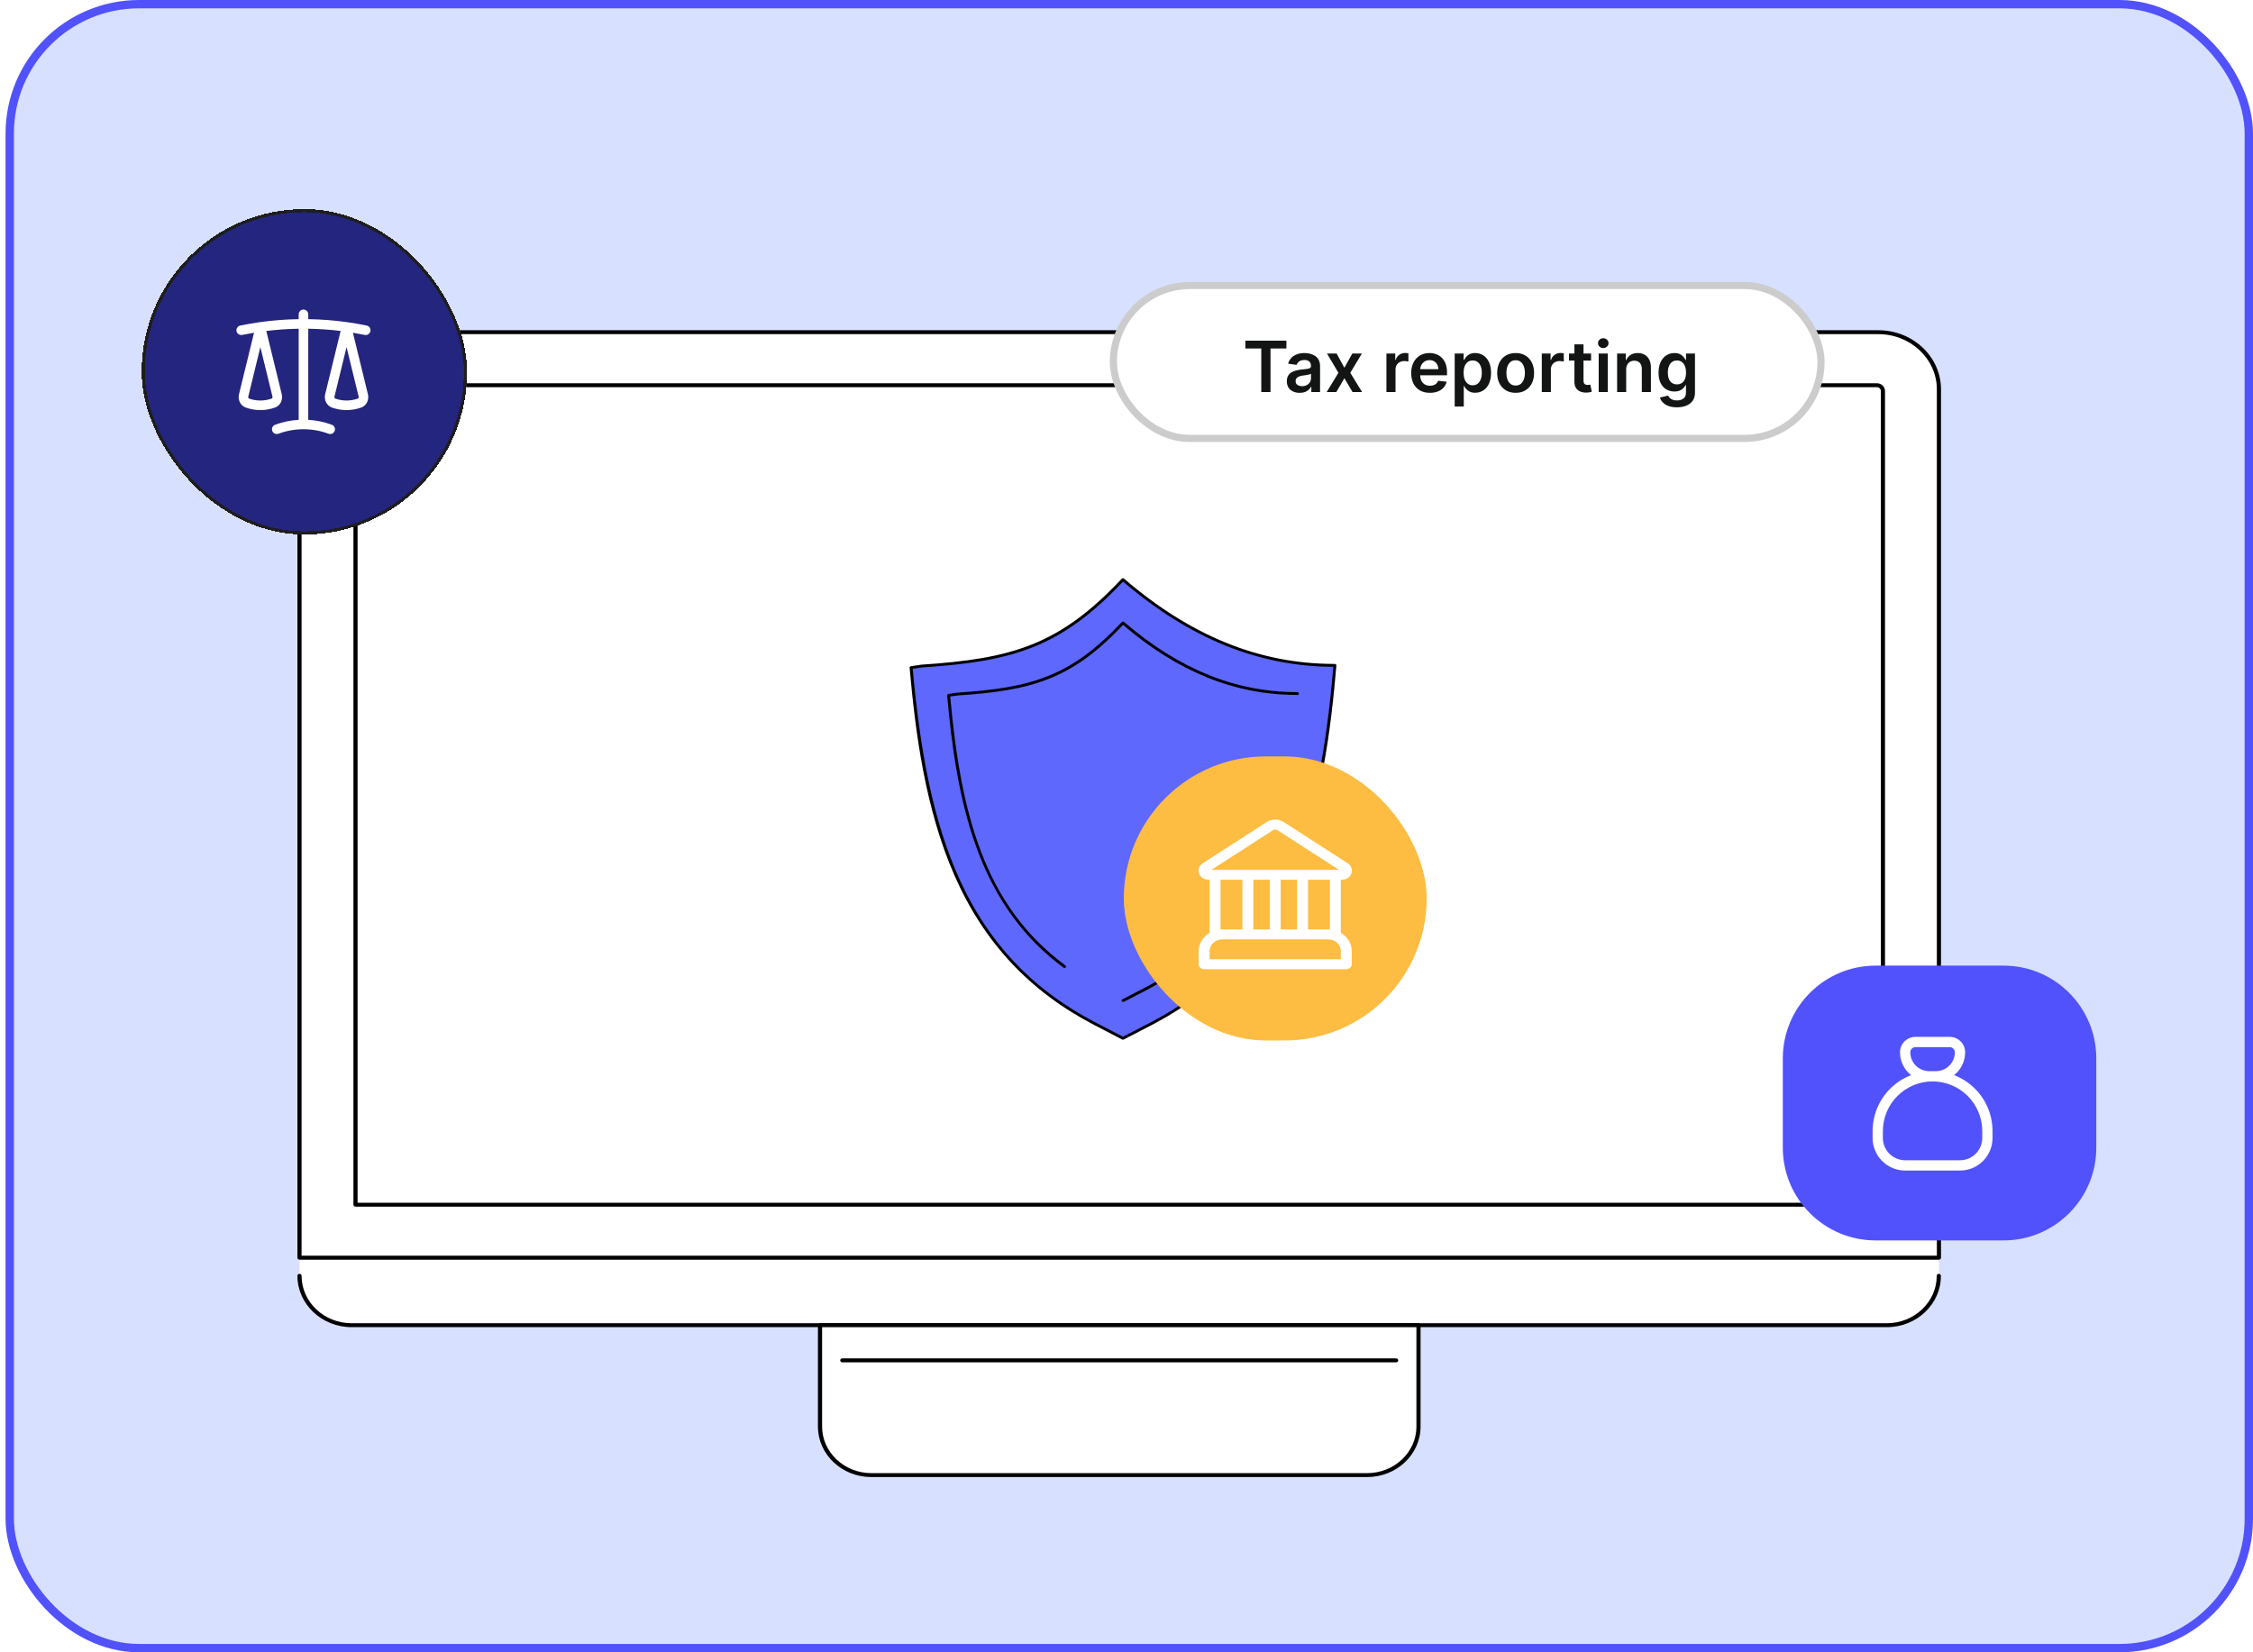 <svg width="270" height="198" viewBox="0 0 270 198" fill="none" xmlns="http://www.w3.org/2000/svg">
<rect x="1.167" y="0.5" width="268.333" height="197" rx="15.5" fill="#D7E0FF"/>
<rect x="1.167" y="0.5" width="268.333" height="197" rx="15.5" stroke="#5152FB"/>
<path d="M232.361 152.883C232.361 156.147 229.559 158.803 226.113 158.803H42.141C38.683 158.803 35.893 156.158 35.893 152.883V150.718L38.243 148.734L228.689 148.456L232.373 150.707V152.883H232.361Z" fill="white"/>
<path d="M232.362 150.707H35.893V46.665C35.893 42.878 39.147 39.806 43.158 39.806H225.097C229.108 39.806 232.362 42.878 232.362 46.665V150.707Z" fill="white"/>
<path d="M232.361 150.952H35.893C35.757 150.952 35.644 150.846 35.644 150.718V46.665C35.644 42.75 39.011 39.572 43.158 39.572H225.097C229.243 39.572 232.61 42.75 232.61 46.665V150.707C232.61 150.846 232.497 150.952 232.361 150.952ZM36.141 150.472H232.113V46.665C232.113 43.006 228.961 40.041 225.097 40.041H43.158C39.282 40.041 36.141 43.017 36.141 46.665V150.472Z" fill="black"/>
<path d="M225.65 144.595H42.604C42.469 144.595 42.356 144.488 42.356 144.36V46.846C42.356 46.334 42.796 45.929 43.327 45.929H224.927C225.47 45.929 225.899 46.345 225.899 46.846V144.36C225.899 144.488 225.786 144.595 225.65 144.595ZM42.853 144.126H225.402V46.846C225.402 46.601 225.187 46.398 224.927 46.398H43.327C43.068 46.398 42.853 46.601 42.853 46.846V144.126Z" fill="black"/>
<path d="M226.113 159.037H42.14C38.559 159.037 35.644 156.275 35.644 152.883C35.644 152.755 35.757 152.648 35.892 152.648C36.028 152.648 36.141 152.755 36.141 152.883C36.141 156.019 38.83 158.568 42.14 158.568H226.102C229.412 158.568 232.101 156.019 232.101 152.883C232.101 152.755 232.214 152.648 232.35 152.648C232.485 152.648 232.598 152.755 232.598 152.883C232.61 156.275 229.695 159.037 226.113 159.037Z" fill="black"/>
<path d="M163.836 176.766H104.429C101.028 176.766 98.271 174.163 98.271 170.952V158.803H169.994V170.952C169.994 174.163 167.237 176.766 163.836 176.766Z" fill="white"/>
<path d="M163.836 177H104.429C100.893 177 98.023 174.291 98.023 170.952V158.803C98.023 158.675 98.136 158.568 98.271 158.568H169.994C170.129 158.568 170.242 158.675 170.242 158.803V170.952C170.242 174.291 167.361 177 163.836 177ZM98.52 159.038V170.952C98.52 174.024 101.175 176.531 104.429 176.531H163.836C167.09 176.531 169.745 174.024 169.745 170.952V159.038H98.52Z" fill="black"/>
<path d="M167.316 163.251H100.938C100.802 163.251 100.689 163.144 100.689 163.016C100.689 162.888 100.802 162.781 100.938 162.781H167.316C167.452 162.781 167.565 162.888 167.565 163.016C167.565 163.144 167.452 163.251 167.316 163.251Z" fill="black"/>
<path d="M134.571 124.424L131.242 122.692C114.526 114.012 110.786 97.98 109.186 80.002L110.422 79.819C121.709 79.072 127.227 77.279 134.571 69.453C143.329 76.982 151.691 79.727 159.899 79.727L159.98 79.743C158.469 97.865 154.656 114.043 137.795 122.753L134.571 124.424Z" fill="#5E68FD"/>
<path d="M134.571 124.592C134.539 124.592 134.515 124.584 134.482 124.569L131.154 122.838C123.398 118.81 117.912 112.945 114.381 104.898C110.891 96.95 109.703 87.859 109.009 80.018C109.001 79.926 109.065 79.85 109.162 79.835L110.398 79.651C121.208 78.934 126.936 77.348 134.442 69.339C134.474 69.309 134.515 69.286 134.563 69.286C134.612 69.286 134.66 69.301 134.692 69.332C142.707 76.219 150.948 79.56 159.899 79.56C159.915 79.56 159.924 79.56 159.932 79.56L160.012 79.575C160.101 79.591 160.158 79.667 160.15 79.751C159.528 87.172 158.364 96.729 154.801 104.837C151.247 112.953 145.712 118.856 137.884 122.906L134.66 124.569C134.636 124.584 134.603 124.592 134.571 124.592ZM109.38 80.147C111.133 99.673 115.553 114.356 131.331 122.548L134.571 124.233L137.706 122.616C153.719 114.341 158.122 99.559 159.786 79.903C150.843 79.873 142.594 76.532 134.587 69.69C127.057 77.676 121.281 79.27 110.439 79.987L109.38 80.147Z" fill="black"/>
<path d="M127.583 116.003C127.542 116.003 127.502 115.988 127.47 115.965C122.735 112.472 119.342 107.827 117.088 101.748C114.818 95.631 113.985 88.705 113.509 83.343C113.501 83.251 113.565 83.175 113.662 83.16L114.68 83.007C123.575 82.42 128.277 81.108 134.45 74.533C134.482 74.503 134.523 74.48 134.571 74.48C134.62 74.48 134.668 74.495 134.7 74.526C141.285 80.185 148.071 82.939 155.423 82.939C155.44 82.939 155.448 82.939 155.456 82.939L155.52 82.954C155.617 82.969 155.682 83.061 155.658 83.152C155.642 83.244 155.545 83.305 155.448 83.282L155.399 83.274C148.007 83.267 141.196 80.528 134.587 74.884C128.391 81.444 123.632 82.756 114.713 83.343L113.872 83.465C115.149 97.637 117.993 108.544 127.68 115.691C127.76 115.744 127.768 115.851 127.712 115.927C127.688 115.98 127.639 116.003 127.583 116.003Z" fill="black"/>
<path d="M134.587 120.069C134.523 120.069 134.466 120.038 134.434 119.985C134.385 119.901 134.418 119.802 134.506 119.756L137.156 118.383C146.843 113.38 152.151 105.051 154.357 91.382C154.373 91.291 154.462 91.23 154.559 91.245C154.656 91.26 154.721 91.344 154.704 91.436C152.483 105.218 147.126 113.616 137.326 118.681L134.676 120.054C134.644 120.069 134.62 120.069 134.587 120.069Z" fill="black"/>
<path d="M213.653 126.831C213.653 120.692 218.63 115.714 224.77 115.714H240.103C246.243 115.714 251.22 120.692 251.22 126.831V137.525C251.22 143.664 246.243 148.642 240.103 148.642H224.77C218.63 148.642 213.653 143.664 213.653 137.525V126.831Z" fill="#5152FB"/>
<path fill-rule="evenodd" clip-rule="evenodd" d="M229.546 125.483C229.382 125.483 229.225 125.548 229.11 125.664C228.994 125.779 228.929 125.936 228.929 126.099C228.929 126.699 229.167 127.273 229.591 127.697C230.015 128.12 230.589 128.358 231.188 128.358H232.01C232.609 128.358 233.183 128.12 233.607 127.697C234.031 127.273 234.269 126.699 234.269 126.099C234.269 125.936 234.204 125.779 234.088 125.664C233.973 125.548 233.816 125.483 233.653 125.483H229.546ZM234.177 128.836C234.282 128.753 234.383 128.664 234.478 128.568C235.133 127.913 235.501 127.025 235.501 126.099C235.501 125.609 235.306 125.139 234.959 124.793C234.613 124.446 234.143 124.251 233.653 124.251H229.546C229.055 124.251 228.585 124.446 228.239 124.793C227.892 125.139 227.697 125.609 227.697 126.099C227.697 127.025 228.065 127.913 228.72 128.568C228.816 128.664 228.916 128.753 229.021 128.836C228.091 129.194 227.235 129.745 226.517 130.463C225.169 131.811 224.412 133.64 224.412 135.546V136.367C224.412 137.402 224.823 138.394 225.554 139.126C226.286 139.858 227.279 140.269 228.313 140.269H234.885C235.92 140.269 236.912 139.858 237.644 139.126C238.375 138.394 238.786 137.402 238.786 136.367V135.546C238.786 133.64 238.029 131.811 236.681 130.463C235.963 129.745 235.108 129.194 234.177 128.836ZM231.599 129.59C230.02 129.59 228.505 130.218 227.388 131.335C226.271 132.452 225.644 133.966 225.644 135.546V136.367C225.644 137.075 225.925 137.754 226.426 138.255C226.926 138.756 227.605 139.037 228.313 139.037H234.885C235.593 139.037 236.272 138.756 236.772 138.255C237.273 137.754 237.554 137.075 237.554 136.367V135.546C237.554 133.966 236.927 132.452 235.81 131.335C234.693 130.218 233.178 129.59 231.599 129.59Z" fill="white"/>
<g filter="url(#filter0_d_18797_21183)">
<rect x="134.714" y="31.214" width="85.658" height="19.177" rx="9.589" fill="white"/>
<rect x="135.143" y="31.643" width="84.801" height="18.32" rx="9.16" stroke="black" stroke-opacity="0.2" stroke-width="0.857"/>
<path d="M150.965 39.191L150.965 38.256L155.875 38.256L155.875 39.191L153.973 39.191L153.973 44.411L152.867 44.411L152.867 39.191L150.965 39.191ZM157.474 44.504C157.181 44.504 156.918 44.452 156.683 44.347C156.451 44.241 156.267 44.085 156.13 43.879C155.996 43.672 155.929 43.418 155.929 43.115C155.929 42.855 155.977 42.64 156.073 42.469C156.17 42.299 156.301 42.163 156.467 42.061C156.633 41.958 156.821 41.881 157.029 41.829C157.239 41.775 157.457 41.736 157.681 41.712C157.952 41.684 158.171 41.659 158.339 41.637C158.508 41.613 158.63 41.577 158.706 41.529C158.784 41.479 158.823 41.401 158.823 41.297L158.823 41.279C158.823 41.053 158.756 40.877 158.622 40.753C158.488 40.629 158.294 40.567 158.042 40.567C157.775 40.567 157.564 40.625 157.408 40.741C157.253 40.858 157.149 40.995 157.095 41.153L156.079 41.009C156.16 40.728 156.292 40.494 156.476 40.306C156.66 40.115 156.886 39.973 157.152 39.879C157.419 39.783 157.713 39.734 158.036 39.734C158.258 39.734 158.48 39.761 158.7 39.813C158.92 39.865 159.122 39.951 159.304 40.071C159.486 40.189 159.633 40.351 159.743 40.555C159.855 40.759 159.911 41.015 159.911 41.321L159.911 44.411L158.865 44.411L158.865 43.776L158.829 43.776C158.763 43.905 158.67 44.025 158.55 44.137C158.431 44.247 158.282 44.337 158.102 44.405C157.924 44.471 157.714 44.504 157.474 44.504ZM157.756 43.704C157.975 43.704 158.164 43.661 158.324 43.575C158.485 43.487 158.608 43.371 158.694 43.227C158.782 43.082 158.826 42.925 158.826 42.755L158.826 42.211C158.792 42.239 158.734 42.265 158.652 42.289C158.572 42.313 158.482 42.334 158.381 42.352C158.281 42.37 158.182 42.386 158.084 42.4C157.986 42.414 157.901 42.426 157.828 42.436C157.666 42.458 157.521 42.494 157.393 42.544C157.264 42.594 157.163 42.665 157.089 42.755C157.015 42.843 156.978 42.957 156.978 43.097C156.978 43.298 157.051 43.449 157.197 43.551C157.344 43.653 157.53 43.704 157.756 43.704ZM161.894 39.795L162.826 41.499L163.773 39.795L164.924 39.795L163.532 42.103L164.948 44.411L163.803 44.411L162.826 42.749L161.858 44.411L160.704 44.411L162.111 42.103L160.74 39.795L161.894 39.795ZM167.864 44.411L167.864 39.795L168.919 39.795L168.919 40.564L168.967 40.564C169.051 40.297 169.196 40.092 169.4 39.948C169.606 39.802 169.842 39.728 170.106 39.728C170.166 39.728 170.233 39.731 170.308 39.737C170.384 39.742 170.447 39.749 170.497 39.759L170.497 40.759C170.451 40.743 170.378 40.729 170.278 40.717C170.179 40.703 170.084 40.696 169.992 40.696C169.794 40.696 169.615 40.739 169.457 40.825C169.301 40.91 169.178 41.027 169.087 41.177C168.997 41.327 168.952 41.501 168.952 41.697L168.952 44.411L167.864 44.411ZM173.073 44.501C172.61 44.501 172.211 44.405 171.874 44.212C171.539 44.018 171.282 43.743 171.102 43.389C170.921 43.032 170.831 42.612 170.831 42.13C170.831 41.655 170.921 41.238 171.102 40.88C171.284 40.519 171.538 40.238 171.865 40.038C172.192 39.836 172.575 39.734 173.016 39.734C173.301 39.734 173.569 39.781 173.821 39.873C174.076 39.963 174.3 40.103 174.495 40.294C174.691 40.484 174.845 40.726 174.957 41.021C175.07 41.313 175.126 41.662 175.126 42.067L175.126 42.4L171.342 42.4L171.342 41.667L174.083 41.667C174.081 41.459 174.036 41.273 173.948 41.111C173.86 40.947 173.736 40.817 173.578 40.723C173.422 40.629 173.239 40.582 173.031 40.582C172.809 40.582 172.613 40.636 172.445 40.744C172.277 40.85 172.146 40.991 172.051 41.165C171.959 41.337 171.912 41.527 171.91 41.733L171.91 42.373C171.91 42.642 171.959 42.872 172.057 43.064C172.156 43.255 172.293 43.401 172.469 43.503C172.645 43.603 172.852 43.653 173.088 43.653C173.246 43.653 173.39 43.631 173.518 43.587C173.646 43.541 173.757 43.474 173.851 43.386C173.946 43.298 174.017 43.188 174.065 43.058L175.081 43.172C175.017 43.441 174.894 43.675 174.714 43.876C174.536 44.074 174.307 44.228 174.029 44.339C173.75 44.447 173.432 44.501 173.073 44.501ZM176.046 46.142L176.046 39.795L177.116 39.795L177.116 40.558L177.179 40.558C177.235 40.446 177.314 40.327 177.416 40.2C177.519 40.072 177.657 39.963 177.831 39.873C178.005 39.781 178.228 39.734 178.498 39.734C178.855 39.734 179.176 39.826 179.463 40.008C179.751 40.188 179.98 40.456 180.148 40.81C180.318 41.163 180.404 41.596 180.404 42.109C180.404 42.615 180.32 43.046 180.154 43.401C179.988 43.755 179.762 44.026 179.475 44.212C179.189 44.399 178.864 44.492 178.501 44.492C178.237 44.492 178.017 44.448 177.843 44.36C177.669 44.271 177.529 44.165 177.422 44.041C177.318 43.915 177.237 43.796 177.179 43.683L177.134 43.683L177.134 46.142L176.046 46.142ZM177.113 42.103C177.113 42.401 177.155 42.663 177.239 42.887C177.325 43.111 177.448 43.287 177.609 43.413C177.771 43.537 177.967 43.599 178.198 43.599C178.438 43.599 178.64 43.535 178.802 43.407C178.964 43.277 179.086 43.099 179.168 42.875C179.253 42.649 179.295 42.391 179.295 42.103C179.295 41.816 179.254 41.562 179.171 41.339C179.089 41.117 178.967 40.943 178.805 40.816C178.643 40.69 178.44 40.627 178.198 40.627C177.965 40.627 177.768 40.688 177.606 40.81C177.443 40.933 177.32 41.104 177.236 41.324C177.154 41.545 177.113 41.804 177.113 42.103ZM183.349 44.501C182.898 44.501 182.507 44.402 182.177 44.203C181.846 44.005 181.59 43.727 181.407 43.371C181.227 43.014 181.137 42.597 181.137 42.121C181.137 41.644 181.227 41.226 181.407 40.867C181.59 40.509 181.846 40.23 182.177 40.032C182.507 39.834 182.898 39.734 183.349 39.734C183.8 39.734 184.19 39.834 184.521 40.032C184.851 40.23 185.107 40.509 185.287 40.867C185.469 41.226 185.561 41.644 185.561 42.121C185.561 42.597 185.469 43.014 185.287 43.371C185.107 43.727 184.851 44.005 184.521 44.203C184.19 44.402 183.8 44.501 183.349 44.501ZM183.355 43.629C183.599 43.629 183.804 43.562 183.968 43.428C184.132 43.292 184.254 43.109 184.334 42.881C184.417 42.653 184.458 42.398 184.458 42.118C184.458 41.835 184.417 41.58 184.334 41.351C184.254 41.121 184.132 40.938 183.968 40.801C183.804 40.665 183.599 40.597 183.355 40.597C183.104 40.597 182.896 40.665 182.73 40.801C182.565 40.938 182.442 41.121 182.36 41.351C182.28 41.58 182.24 41.835 182.24 42.118C182.24 42.398 182.28 42.653 182.36 42.881C182.442 43.109 182.565 43.292 182.73 43.428C182.896 43.562 183.104 43.629 183.355 43.629ZM186.484 44.411L186.484 39.795L187.539 39.795L187.539 40.564L187.587 40.564C187.671 40.297 187.815 40.092 188.02 39.948C188.226 39.802 188.461 39.728 188.726 39.728C188.786 39.728 188.853 39.731 188.927 39.737C189.003 39.742 189.066 39.749 189.116 39.759L189.116 40.759C189.07 40.743 188.997 40.729 188.897 40.717C188.799 40.703 188.704 40.696 188.612 40.696C188.413 40.696 188.235 40.739 188.077 40.825C187.92 40.91 187.797 41.027 187.707 41.177C187.617 41.327 187.572 41.501 187.572 41.697L187.572 44.411L186.484 44.411ZM192.392 39.795L192.392 40.636L189.739 40.636L189.739 39.795L192.392 39.795ZM190.394 38.689L191.482 38.689L191.482 43.022C191.482 43.169 191.504 43.281 191.548 43.359C191.594 43.435 191.654 43.487 191.728 43.515C191.802 43.543 191.884 43.557 191.974 43.557C192.043 43.557 192.105 43.552 192.161 43.542C192.219 43.532 192.263 43.523 192.293 43.515L192.476 44.366C192.418 44.386 192.335 44.408 192.227 44.432C192.121 44.456 191.99 44.47 191.836 44.474C191.564 44.482 191.318 44.441 191.1 44.35C190.882 44.258 190.708 44.116 190.58 43.924C190.454 43.731 190.392 43.491 190.394 43.203L190.394 38.689ZM193.302 44.411L193.302 39.795L194.39 39.795L194.39 44.411L193.302 44.411ZM193.849 39.139C193.677 39.139 193.528 39.082 193.404 38.968C193.28 38.852 193.218 38.713 193.218 38.55C193.218 38.386 193.28 38.247 193.404 38.133C193.528 38.017 193.677 37.958 193.849 37.958C194.023 37.958 194.172 38.017 194.294 38.133C194.418 38.247 194.48 38.386 194.48 38.55C194.48 38.713 194.418 38.852 194.294 38.968C194.172 39.082 194.023 39.139 193.849 39.139ZM196.596 41.706L196.596 44.411L195.509 44.411L195.509 39.795L196.548 39.795L196.548 40.579L196.602 40.579C196.709 40.321 196.878 40.115 197.11 39.963C197.345 39.811 197.634 39.734 197.979 39.734C198.297 39.734 198.575 39.803 198.811 39.939C199.05 40.075 199.234 40.273 199.364 40.531C199.497 40.789 199.562 41.103 199.56 41.471L199.56 44.411L198.472 44.411L198.472 41.64C198.472 41.331 198.392 41.09 198.231 40.916C198.073 40.741 197.854 40.654 197.573 40.654C197.383 40.654 197.214 40.696 197.065 40.78C196.919 40.862 196.804 40.982 196.72 41.138C196.638 41.294 196.596 41.484 196.596 41.706ZM202.673 46.238C202.282 46.238 201.947 46.185 201.666 46.078C201.386 45.974 201.16 45.834 200.99 45.658C200.82 45.481 200.702 45.286 200.635 45.072L201.615 44.834C201.659 44.925 201.723 45.014 201.808 45.102C201.892 45.192 202.005 45.266 202.147 45.324C202.291 45.384 202.473 45.414 202.691 45.414C203 45.414 203.255 45.339 203.457 45.189C203.66 45.041 203.761 44.796 203.761 44.456L203.761 43.581L203.707 43.581C203.651 43.693 203.569 43.809 203.46 43.927C203.354 44.045 203.213 44.144 203.037 44.224C202.862 44.304 202.643 44.344 202.379 44.344C202.024 44.344 201.702 44.261 201.414 44.095C201.127 43.927 200.899 43.676 200.729 43.344C200.56 43.009 200.476 42.59 200.476 42.088C200.476 41.581 200.56 41.153 200.729 40.804C200.899 40.454 201.128 40.188 201.417 40.008C201.705 39.826 202.027 39.734 202.382 39.734C202.652 39.734 202.874 39.781 203.049 39.873C203.225 39.963 203.365 40.072 203.469 40.2C203.574 40.327 203.653 40.446 203.707 40.558L203.767 40.558L203.767 39.795L204.84 39.795L204.84 44.486C204.84 44.88 204.746 45.207 204.557 45.465C204.369 45.724 204.112 45.917 203.785 46.045C203.458 46.174 203.088 46.238 202.673 46.238ZM202.682 43.491C202.912 43.491 203.109 43.435 203.271 43.323C203.433 43.211 203.557 43.049 203.641 42.839C203.725 42.629 203.767 42.376 203.767 42.082C203.767 41.791 203.725 41.537 203.641 41.318C203.559 41.1 203.436 40.931 203.274 40.81C203.114 40.688 202.916 40.627 202.682 40.627C202.44 40.627 202.237 40.69 202.075 40.816C201.913 40.943 201.79 41.116 201.708 41.336C201.626 41.555 201.585 41.803 201.585 42.082C201.585 42.364 201.626 42.611 201.708 42.824C201.792 43.034 201.916 43.199 202.078 43.317C202.242 43.433 202.444 43.491 202.682 43.491Z" fill="#131414"/>
</g>
<g filter="url(#filter1_b_18797_21183)">
<rect x="134.675" y="90.643" width="36.297" height="34.039" rx="17.019" fill="#FDBC42"/>
<path d="M160.684 111.782L160.684 105.424H160.806C161.976 105.424 162.456 104.059 161.5 103.443L153.834 98.5C153.538 98.309 153.185 98.207 152.823 98.207C152.46 98.207 152.107 98.309 151.812 98.5L144.144 103.443C143.191 104.059 143.668 105.424 144.838 105.424H144.96L144.96 111.782C144.173 112.242 143.65 113.044 143.65 113.957L143.65 115.544C143.65 115.702 143.719 115.854 143.842 115.965C143.965 116.077 144.131 116.14 144.305 116.14H161.339C161.513 116.14 161.679 116.077 161.802 115.965C161.925 115.854 161.994 115.702 161.994 115.544L161.994 113.957C161.994 113.044 161.472 112.242 160.684 111.783L160.684 111.782ZM152.57 99.471C152.644 99.424 152.732 99.398 152.823 99.398C152.913 99.398 153.001 99.424 153.075 99.471L160.464 104.234H145.182L152.57 99.471ZM159.373 105.424L159.373 111.385C159.301 111.38 159.228 111.377 159.156 111.377H156.753L156.753 105.424H159.373ZM146.271 111.385L146.271 105.424H148.891L148.891 111.377H146.489C146.416 111.377 146.343 111.38 146.271 111.385ZM146.489 112.568H159.156C160 112.568 160.684 113.189 160.684 113.957L160.684 114.949H144.96L144.96 113.957C144.96 113.189 145.646 112.568 146.489 112.568ZM152.167 111.377H150.201L150.201 105.424H152.167L152.167 111.377ZM153.477 111.377L153.477 105.424H155.443L155.443 111.377H153.477Z" fill="white"/>
</g>
<g filter="url(#filter2_d_18797_21183)">
<rect x="19" y="21" width="39" height="39" rx="19.5" fill="#24257E" shape-rendering="crispEdges"/>
<rect x="19.187" y="21.187" width="38.625" height="38.625" rx="19.313" stroke="#1E1E1E" stroke-width="0.374" shape-rendering="crispEdges"/>
<path fill-rule="evenodd" clip-rule="evenodd" d="M38.394 33.041C38.711 33.041 38.968 33.298 38.968 33.615L38.968 34.193C40.53 34.216 42.09 34.336 43.638 34.554C44.422 34.665 45.2 34.8 45.968 34.958C46.279 35.021 46.479 35.324 46.415 35.635C46.351 35.945 46.048 36.145 45.738 36.082C45.268 35.985 44.795 35.898 44.319 35.819L46.12 43.191C46.27 43.805 46 44.536 45.306 44.786C44.745 44.988 44.154 45.09 43.558 45.09C42.962 45.09 42.371 44.988 41.81 44.787C41.116 44.537 40.847 43.805 40.995 43.192L40.995 43.191L42.849 35.607C41.561 35.449 40.265 35.36 38.968 35.34L38.968 46.254C39.957 46.311 40.907 46.516 41.796 46.847C42.093 46.958 42.244 47.288 42.133 47.585C42.023 47.882 41.693 48.033 41.396 47.922C40.462 47.575 39.451 47.385 38.394 47.385C37.337 47.385 36.327 47.575 35.393 47.922C35.096 48.033 34.766 47.882 34.655 47.585C34.544 47.288 34.696 46.958 34.992 46.847C35.882 46.516 36.832 46.311 37.82 46.254L37.82 35.34C36.508 35.361 35.214 35.451 33.94 35.607L35.792 43.191C35.942 43.805 35.673 44.536 34.979 44.786C34.418 44.988 33.826 45.09 33.23 45.09C32.635 45.09 32.044 44.988 31.483 44.787C30.789 44.537 30.519 43.805 30.668 43.192L32.47 35.819C31.994 35.898 31.521 35.985 31.051 36.082C30.74 36.145 30.437 35.945 30.373 35.635C30.31 35.324 30.51 35.021 30.82 34.958C31.589 34.8 32.365 34.665 33.15 34.554C34.679 34.339 36.238 34.217 37.82 34.193L37.82 33.615C37.82 33.298 38.077 33.041 38.394 33.041ZM33.23 37.54L31.783 43.462C31.783 43.462 31.783 43.462 31.783 43.462C31.767 43.529 31.776 43.592 31.797 43.635C31.815 43.675 31.841 43.696 31.871 43.707C32.307 43.863 32.767 43.943 33.23 43.942L33.231 43.942C33.694 43.943 34.154 43.863 34.59 43.707C34.621 43.696 34.645 43.675 34.664 43.635C34.684 43.592 34.694 43.531 34.677 43.464L33.23 37.54ZM33.23 45.09C33.23 45.09 33.23 45.09 33.23 45.09L33.23 44.516L33.231 45.09C33.231 45.09 33.231 45.09 33.23 45.09ZM43.558 37.54L42.111 43.462C42.11 43.462 42.111 43.462 42.111 43.462C42.094 43.529 42.104 43.592 42.124 43.635C42.143 43.675 42.168 43.696 42.199 43.707C42.634 43.863 43.094 43.943 43.557 43.942L43.559 43.942C44.022 43.943 44.482 43.863 44.918 43.707C44.948 43.696 44.973 43.675 44.992 43.635C45.012 43.592 45.021 43.531 45.005 43.464L43.558 37.54ZM43.558 45.09C43.558 45.09 43.557 45.09 43.557 45.09L43.558 44.516L43.559 45.09C43.559 45.09 43.558 45.09 43.558 45.09Z" fill="white"/>
</g>
<defs>
<filter id="filter0_d_18797_21183" x="133" y="31.214" width="87.372" height="21.748" filterUnits="userSpaceOnUse" color-interpolation-filters="sRGB">
<feFlood flood-opacity="0" result="BackgroundImageFix"/>
<feColorMatrix in="SourceAlpha" type="matrix" values="0 0 0 0 0 0 0 0 0 0 0 0 0 0 0 0 0 0 127 0" result="hardAlpha"/>
<feOffset dx="-1.714" dy="2.571"/>
<feComposite in2="hardAlpha" operator="out"/>
<feColorMatrix type="matrix" values="0 0 0 0 0.529 0 0 0 0 0.353 0 0 0 0 0.91 0 0 0 1 0"/>
<feBlend mode="normal" in2="BackgroundImageFix" result="effect1_dropShadow_18797_21183"/>
<feBlend mode="normal" in="SourceGraphic" in2="effect1_dropShadow_18797_21183" result="shape"/>
</filter>
<filter id="filter1_b_18797_21183" x="115.474" y="71.442" width="74.699" height="72.44" filterUnits="userSpaceOnUse" color-interpolation-filters="sRGB">
<feFlood flood-opacity="0" result="BackgroundImageFix"/>
<feGaussianBlur in="BackgroundImageFix" stdDeviation="9.6"/>
<feComposite in2="SourceAlpha" operator="in" result="effect1_backgroundBlur_18797_21183"/>
<feBlend mode="normal" in="SourceGraphic" in2="effect1_backgroundBlur_18797_21183" result="shape"/>
</filter>
<filter id="filter2_d_18797_21183" x="16.974" y="21" width="41.026" height="43.053" filterUnits="userSpaceOnUse" color-interpolation-filters="sRGB">
<feFlood flood-opacity="0" result="BackgroundImageFix"/>
<feColorMatrix in="SourceAlpha" type="matrix" values="0 0 0 0 0 0 0 0 0 0 0 0 0 0 0 0 0 0 127 0" result="hardAlpha"/>
<feOffset dx="-2.027" dy="4.053"/>
<feComposite in2="hardAlpha" operator="out"/>
<feColorMatrix type="matrix" values="0 0 0 0 0.549 0 0 0 0 0.482 0 0 0 0 1 0 0 0 1 0"/>
<feBlend mode="normal" in2="BackgroundImageFix" result="effect1_dropShadow_18797_21183"/>
<feBlend mode="normal" in="SourceGraphic" in2="effect1_dropShadow_18797_21183" result="shape"/>
</filter>
</defs>
</svg>
